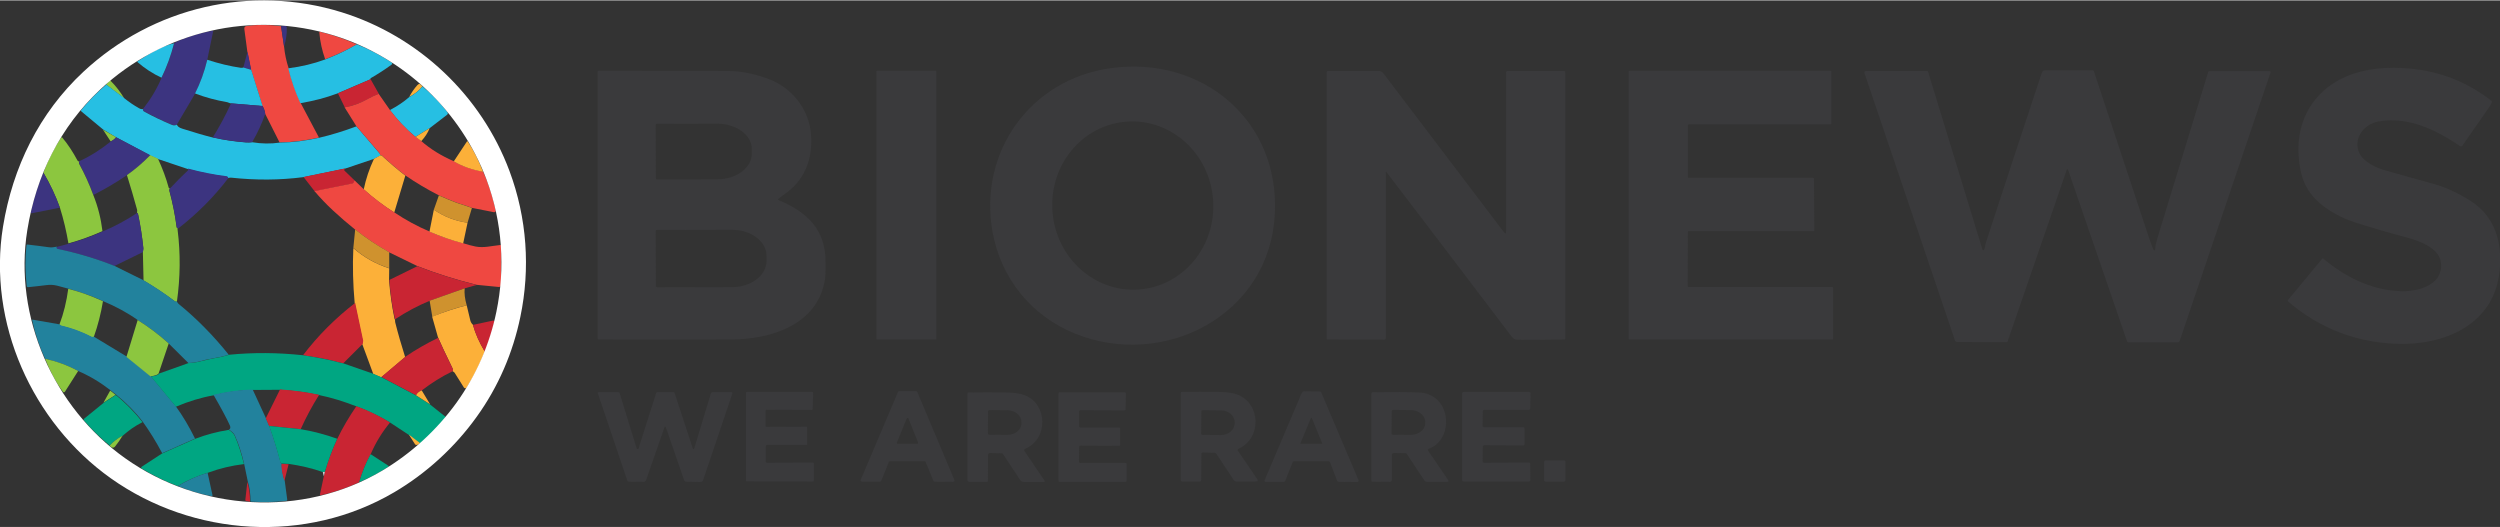 <?xml version="1.0" encoding="UTF-8"?>
<svg xmlns="http://www.w3.org/2000/svg" xmlns:xlink="http://www.w3.org/1999/xlink" version="1.1" id="Layer_1" x="0px" y="0px" width="1536px" height="324px" viewBox="0 0 1490.8 314" style="enable-background:new 0 0 1490.8 314;" xml:space="preserve">
<rect x="0" y="0" width="1490.8" height="314" fill="#333333" stroke="none"/>
<style type="text/css">
	.st0{fill:#EF4841;}
	.st1{fill:#3C3480;}
	.st2{fill:#26BFE3;}
	.st3{fill:#3A3A3C;}
	.st4{fill:#C92533;}
	.st5{fill:#8CC63F;}
	.st6{fill:#FCB039;}
	.st7{fill:#CF922E;}
	.st8{fill:#22829D;}
	.st9{fill:#00A682;}
	.st10{fill:#D1D2D4;}
	.st11{fill:#FFFFFF;}
</style>
<g>
	<path class="st0" d="M167.6,15.4l1.8,12.2c0.4,4.2,1.3,8.5,2.7,12.8c1.7,7.1,4.2,14,7.2,20.8l10.9,20.6c-8,1.8-15.8,2.8-23.5,2.9   l-8.6-17.1c-0.2-1.8-0.8-3.3-1.6-4.6l-6.8-21.6l-2.2-10.8l-1.8-13.5c-0.1-1.1,0.3-1.7,1.4-1.8C153.3,14.4,160.1,14.4,167.6,15.4z"></path>
	<path class="st1" d="M167.6,15.4c1-0.3,1.9-0.4,2.8-0.1c0.4,0.1,0.5,0.3,0.6,0.7c0.2,3.6-0.4,7.5-1.6,11.6L167.6,15.4z"></path>
	<path class="st1" d="M123.6,35.4c-1.7,7.1-4.1,13.8-7.2,20.1l-10.9,18.5c-0.9,0.5-2,0.6-3.1,0.1c-5.7-2.4-11.2-5.1-16.6-8   c-0.3-0.2-0.4-0.3-0.5-0.6c-0.1-0.2-0.1-0.5,0-0.8c4.7-6,8.4-12.2,11.1-18.7c3.2-6.6,5.7-13.4,7.5-20.5c1.2-0.8,3.8-2,8.1-3.5   c4.8-1.7,9.7-3,14.7-3.9c0.2,0,0.4,0.1,0.4,0.3c0,0,0,0.1,0,0.1L123.6,35.4z"></path>
	<path class="st0" d="M212.8,26.2c-6,3.5-12.3,6.4-18.9,8.9c-1.8-5.1-3-10.4-3.5-16c0-0.2,0.1-0.4,0.3-0.4c0,0,0.1,0,0.1,0   C198.4,20.6,205.7,23.1,212.8,26.2z"></path>
	<path class="st2" d="M103.8,25.6c-1.8,7.1-4.3,13.9-7.5,20.5c-5.2-2.4-9.9-5.5-14.2-9.2c-0.3-0.3-0.3-0.5,0.1-0.7   C88.2,32.3,96.8,27,103.8,25.6z"></path>
	<path class="st2" d="M212.8,26.2c7,2.8,13.9,6.4,20.7,10.8c0.4,0.2,0.5,0.7,0.2,1.1c-0.1,0.1-0.1,0.2-0.2,0.2   c-3.9,2.9-8,5.5-12.3,8c-0.2,0.1-0.4,0.4-0.4,0.8l-19.6,8.4c-7,2.6-14.3,4.5-22.1,5.8c-3.1-6.8-5.5-13.7-7.2-20.8   c8-1,15.2-2.8,21.8-5.2C200.5,32.7,206.8,29.7,212.8,26.2z"></path>
	<path class="st1" d="M147.6,30.6l2.2,10.8l-4.7-1.4L147.6,30.6z"></path>
	<path class="st2" d="M123.6,35.4c7,2.3,13.7,3.9,20,4.8c0.7,0.1,1.2,0,1.5-0.2l4.7,1.4l6.8,21.6l-18.9-1.6c-0.3,0-0.7-0.1-1.1-0.3   c-0.4-0.2-0.8-0.3-1.1-0.4c-6.5-1.1-12.9-2.8-19.2-5.2C119.5,49.2,121.9,42.5,123.6,35.4z"></path>
	<path class="st3" d="M640.8,198.6c-25.9-10.6-43.9-32.9-48.9-60.4c-8.6-47.7,22.5-91.2,70.6-97.8c54.4-7.5,100.6,31.1,97.7,87   C757.2,187.9,693.8,220.2,640.8,198.6z M679.1,172.4c26.5-1.9,46.3-25.8,44.3-53.5c-2-27.6-25-48.5-51.5-46.6   c-26.5,1.9-46.3,25.8-44.3,53.5c0,0,0,0,0,0C629.6,153.4,652.6,174.3,679.1,172.4z"></path>
	<path class="st3" d="M1467,86.9c-14.4-9.8-31-17.8-48.6-14.7c-8.8,1.5-15.6,10.3-11.3,19.2c2.4,4.9,9.9,8.5,15,9.9   c10.1,2.8,20.2,5.7,30.3,8.5c6.4,1.8,13.4,5.1,20.9,9.8c14.9,9.4,19.1,25.6,17.2,42.4c-3.6,31.5-32.9,43.8-61.3,42.8   c-24.5-0.9-46-9.3-64.6-25.1c-0.4-0.4-0.5-0.8-0.1-1.2l20.4-24.6c0.1-0.1,0.3-0.1,0.4,0c13.2,11,28.1,18.6,45.6,19.5   c9.9,0.5,25.4-3,24.8-16c-0.5-9.8-12.9-13.9-20.8-16.1c-10.9-2.9-20.8-5.8-29.7-8.6c-12.1-3.9-25.9-11.7-31.1-24.1   c-1.9-4.4-3-9.8-3.4-16.1c-1.6-24.9,13.2-44,36.9-50c6.2-1.6,12.8-2.3,19.9-2.3c22.1,0.1,41.5,6.6,58.2,19.7   c0.3,0.2,0.4,0.5,0.2,0.9c-0.4,1.1-1,2.1-1.7,3.1c-5.3,7.7-10.6,15.3-16,23C1467.8,87.1,1467.3,87.1,1467,86.9z"></path>
	<path class="st3" d="M1233.2,100.9c-0.1-0.2-0.3-0.3-0.5-0.2c-0.1,0-0.2,0.1-0.2,0.2l-35.3,102.4c-0.1,0.3-0.3,0.5-0.7,0.5   l-29.4-0.1c-0.6,0-1.1-0.4-1.3-0.9l-53.9-159.2c-0.3-1,0-1.5,1.1-1.5l36,0c0.4,0,0.7,0.2,0.8,0.6l32.2,105.3   c0.4,1.4,0.9,1.4,1.4,0.1c0.4-1,0.5-2.7,0.9-3.9c11.1-34,22.2-67.7,33.3-101.1c0.3-0.9,0.9-1.4,1.9-1.4l28.4,0   c0.3,0,0.6,0.2,0.7,0.5c11,33.2,22,66.4,33,99.7c0.7,2.1,1.6,4.4,2.6,6.9c0.1,0.2,0.4,0.4,0.6,0.3c0.2-0.1,0.3-0.2,0.3-0.4   c0.3-3.8,1.5-7.1,2.6-10.8c9.7-31.7,19.4-63.5,29.1-95.2c0.1-0.4,0.4-0.5,0.7-0.5l35.7,0c0.7,0,0.9,0.3,0.7,1l-54.1,159.8   c-0.2,0.6-0.7,0.9-1.3,0.9l-29.2,0c-0.4,0-0.7-0.2-0.9-0.6L1233.2,100.9z"></path>
	<path class="st3" d="M464.3,119.1c17,7.1,28,17.5,28,36.9c0,3.3,0.1,6.9-0.3,10c-4.1,27.5-32.4,36.2-56.2,36.2   c-26.2,0.1-52.5,0.1-78.7,0c-0.4,0-0.7-0.3-0.7-0.7c0,0,0,0,0,0l0-158.9c0-0.4,0.2-0.6,0.6-0.6c25.7,0,51.4,0,77.1,0.1   c7.9,0,16.1,1.7,24.8,5c12.9,5,22.7,16.9,24.5,30.7c1.8,14.1-2.3,27.9-14,36.6c-2.2,1.7-3.9,2.9-5.1,3.8   C463.8,118.6,463.9,118.9,464.3,119.1z M391,74.4l0.1,31.6c0,0.5,0.4,0.8,0.8,0.8l35.8-0.1c11.4,0,20.6-6.9,20.6-15.2l0-2.9   c0-8.4-9.3-15.1-20.7-15.1c0,0,0,0,0,0l-35.8,0.1C391.3,73.5,391,73.9,391,74.4z M391,137.6l0.1,32.6c0,0.5,0.4,0.8,0.8,0.9   l44.6-0.1c11.4,0,20.7-7.1,20.6-15.7c0,0,0,0,0,0v-2.9c0-8.7-9.3-15.7-20.7-15.6l-44.6,0.1C391.4,136.7,391,137.1,391,137.6z"></path>
	<path class="st3" d="M522.9,42H558c0.2,0,0.3,0.1,0.3,0.3v159.6c0,0.2-0.1,0.3-0.3,0.3h-35.1c-0.2,0-0.3-0.1-0.3-0.3V42.3   C522.6,42.2,522.8,42,522.9,42z"></path>
	<path class="st3" d="M826.4,102.5l0,98.6c0,0.8-0.4,1.2-1.2,1.2l-33.5-0.1c-0.4,0-0.6-0.2-0.6-0.6l0-158.6c0-0.6,0.3-0.9,0.9-0.9   l30.3,0c1,0,1.9,0.5,2.5,1.2l72,94.9c0.9,1.2,1.3,1,1.3-0.4l0-94.7c0-0.7,0.3-1,1-1l33.3,0c0.6,0,1,0.3,1,1v158.7   c0,0.3-0.1,0.4-0.4,0.4c-12.8,0.2-22.3,0.3-28.4,0.1c-2-0.1-2.8-1.4-4.3-3.3c-24.4-32.2-48.9-64.4-73.5-96.6   C826.6,101.9,826.4,102,826.4,102.5z"></path>
	<path class="st3" d="M1006.5,74.5l0,30.8c0,0.3,0.2,0.5,0.5,0.5l74.2,0c0.3,0,0.5,0.2,0.5,0.5l0.2,30.8c0,0.3-0.2,0.5-0.5,0.5   l-74.4,0c-0.3,0-0.5,0.2-0.5,0.5l-0.1,32.3c0,0.3,0.2,0.5,0.5,0.5l85.7,0c0.3,0,0.5,0.2,0.5,0.5l0,30.3c0,0.3-0.2,0.5-0.5,0.5   l-120.9,0c-0.3,0-0.5-0.2-0.5-0.5l0-159.2c0-0.3,0.2-0.5,0.5-0.5h119.9c0.3,0,0.5,0.2,0.5,0.5l0,30.9c0,0.3-0.2,0.5-0.5,0.5   l-84.6,0C1006.7,74,1006.5,74.2,1006.5,74.5z"></path>
	<path class="st4" d="M221,47l4.9,8.7c-2.5,1-4.8,2.1-6.9,3.3c-4.3,2.4-8.8,4-13.4,4.8l-4.1-8.4L221,47z"></path>
	<path class="st5" d="M74.1,58.4l-10.8-8.2l1.9-2.1c0.3-0.3,0.6-0.3,0.9,0C69.1,51.1,71.7,54.5,74.1,58.4z"></path>
	<path class="st6" d="M251.9,51.3c-2,2.5-4.6,4.6-7.9,6.3c1.4-2.7,3-5,4.9-7.1c0.6-0.6,1.1-0.8,1.5-0.6S251.4,50.6,251.9,51.3z"></path>
	<path class="st2" d="M63.4,50.2l10.8,8.2c2.6,2.1,5.5,4.1,8.7,5.9c0.9,0.5,1.7,0.7,2.4,0.5c-0.1,0.3-0.1,0.6,0,0.8   c0.1,0.2,0.2,0.4,0.5,0.6c5.4,3,10.9,5.6,16.6,8c1.1,0.5,2.2,0.4,3.1-0.1c0.3,1,1.3,1.8,3.2,2.4c7.6,2.4,13.7,4.2,18.3,5.3   c6.7,1.5,13.2,2.4,19.5,2.9c1.3,0.1,2.6,0.1,4-0.1c5.4,0.9,10.9,1,16.4,0.2c7.7-0.1,15.5-1.1,23.5-2.9c7.3-1.7,14.7-4,22.2-6.8   l13.9,16.3c0.2,0.2,0.3,0.4,0.3,0.7c0,0.1,0,0.3,0.1,0.4l-3.9,2l-17.2,5.8l-24.9,5.1c-14,1.8-28.3,1.9-43.1,0.3   c-0.6-0.1-1.1,0-1.6,0.3c-0.3-0.5-0.6-0.8-0.9-0.8c-7.8-1-15.6-2.5-23.2-4.6l-17.9-6l-4.6-2.1L69.2,81.6L61.5,77l-13-10.8   c-0.2-0.2-0.3-0.6-0.1-0.8C52.9,59.9,57.9,54.8,63.4,50.2z"></path>
	<path class="st2" d="M251.9,51.3c5.2,4.2,10.1,9.3,14.8,15.2c0.5,0.7,0.5,1.3-0.2,1.8l-10.3,7.9l-8.5,5.2   c-5.8-4.8-10.9-10.2-15.2-16c4.4-2.3,8.3-4.9,11.6-7.8C247.3,55.9,249.9,53.8,251.9,51.3z"></path>
	<path class="st0" d="M225.8,55.7l6.7,9.6c4.4,5.8,9.4,11.2,15.2,16l3.4,2.5c5.6,4.9,12.1,8.9,19.5,12.1c5.3,3.1,11.1,5.1,17.5,6.2   c3,6.6,5.6,14.3,7.5,23.1c0.1,0.5-0.2,1-0.7,1.1c-0.1,0-0.3,0-0.4,0l-13.2-2.6c-1.5-0.6-3.1-1.2-4.8-1.7c-2.2-0.7-3.8-1.2-4.8-1.6   c-3.4-1.3-6.8-2.8-10.1-4.2c-7-3.6-13.6-7.5-20-11.9c-4.9-3.8-9.6-7.8-14.1-12c-0.1-0.1-0.4-0.2-0.8-0.1c0-0.1-0.1-0.3-0.1-0.4   c0-0.2-0.2-0.5-0.3-0.7L212.5,75l-7-11.2c4.6-0.8,9.1-2.4,13.4-4.8C221,57.8,223.3,56.7,225.8,55.7z"></path>
	<path class="st1" d="M156.6,63c0.8,1.2,1.3,2.8,1.6,4.6c-2,5.8-4.6,11.4-7.8,16.9c-1.4,0.1-2.8,0.2-4,0.1   c-6.3-0.5-12.8-1.4-19.5-2.9c4-6.4,7.6-13.2,10.9-20.3L156.6,63z"></path>
	<path class="st6" d="M256.2,76.2c-1.1,2.8-2.8,5.4-5,7.7l-3.4-2.5L256.2,76.2z"></path>
	<path class="st5" d="M69.2,81.6c-0.7,1-1.7,1.8-3.2,2.5l-4.6-7L69.2,81.6z"></path>
	<path class="st1" d="M69.2,81.6l20.4,10.7c-4.4,4.5-9.1,8.5-14,12c-6.2,4.2-12.8,8.1-19.9,11.7c-2.3-6.3-5.1-12.5-8.4-18.5   c-0.2-0.3-0.2-0.6-0.1-0.9l0.1-0.7c6.7-3.1,13-7.1,18.9-11.9C67.5,83.4,68.6,82.5,69.2,81.6z"></path>
	<path class="st5" d="M47.2,95.9l-0.1,0.7c-0.1,0.3,0,0.6,0.1,0.9c3.3,6,6.1,12.2,8.4,18.5c2.8,6.9,4.6,14.1,5.5,21.6   c-6.5,2.9-13.3,5.4-20.3,7.3c-1.2-7.2-2.9-14.4-5.1-21.4c-2.6-7.1-5.8-14-9.8-20.8c2.7-7.4,6.2-14.3,10.4-20.7c0.3-0.5,0.7-0.5,1,0   c3.4,4.1,6.3,8.6,8.8,13.3C46.5,96,46.9,96.2,47.2,95.9z"></path>
	<path class="st6" d="M288.1,102.2c-6.4-1.1-12.2-3.1-17.5-6.2l7.8-11.8c0.2-0.3,0.4-0.3,0.6,0C282.5,89.5,285.5,95.6,288.1,102.2z"></path>
	<path class="st6" d="M226.8,92.4c0.4-0.1,0.6,0,0.8,0.1c4.5,4.2,9.2,8.2,14.1,12l-6.6,22c-6.5-4.1-12.6-8.7-18.2-13.8   c1.3-6.2,3.3-12.3,6.1-18.2L226.8,92.4z"></path>
	<path class="st5" d="M89.6,92.3l4.6,2.1c2.6,5.6,4.8,11.4,6.4,17.3c0.1,0.3,0.3,0.4,0.7,0.4c-0.3,0.5-0.4,0.9-0.3,1.5   c1.9,7.1,3.4,14.3,4.3,21.6c0,0.3,0.2,0.6,0.6,0.7c0.1,0,0.2,0,0.4,0c-0.4,0-0.5,0.3-0.4,0.9c1.8,14.3,1.6,28.6-0.4,42.8   c-0.2,0.1-0.4,0.1-0.6,0.1c-0.2,0-0.4-0.1-0.6-0.2c-6-4.5-12.2-8.6-18.7-12.5L85.2,150c0-0.8,0.3-1.4,0.3-2.2   c-0.7-6.8-1.7-13.5-3.1-20.1c-0.2-0.8-0.4-1.1-0.7-1c0-0.6,0.2-1,0.1-1.7c-1.9-6.9-3.9-13.8-6.1-20.8   C80.5,100.8,85.2,96.8,89.6,92.3z"></path>
	<path class="st4" d="M205.8,100.2l-0.4,0.6c-0.2,0.3-0.2,0.6,0.1,0.8l5.9,5.7l-0.4,1.3c-0.1,0.3-0.3,0.5-0.6,0.6l-22.8,4.6   l-6.6-8.5L205.8,100.2z"></path>
	<path class="st1" d="M136.2,105.9c-8.6,11.3-18.6,21.3-29.8,30c-0.1,0-0.3,0-0.4,0c-0.3-0.1-0.5-0.3-0.6-0.7   c-1-7.3-2.4-14.5-4.3-21.6c-0.2-0.7-0.1-1,0.3-1.5c3.4-3.6,6.9-7.2,10.6-10.6c0.1-0.1,0.2-0.5,0.2-1.2c7.7,2.1,15.4,3.6,23.2,4.6   C135.6,105.1,135.9,105.3,136.2,105.9z"></path>
	<path class="st1" d="M25.9,102.8c4,6.8,7.3,13.7,9.8,20.8l-16.6,3.3c-0.3,0.1-0.6-0.1-0.7-0.4c0-0.1,0-0.1,0-0.2   C20.2,118,22.6,110.1,25.9,102.8z"></path>
	<path class="st0" d="M211.4,107.3l5.5,5.3c5.7,5.1,11.7,9.7,18.2,13.8c6.7,4.5,13.7,8.3,21,11.4c6.5,2.9,13.2,5.2,20.1,7   c2.4,0.8,5,1.5,7.5,2c4.8,0.9,9.5-0.4,14.4-0.9c0.5-0.1,1,0.3,1,0.8c0,0,0,0.1,0,0.1l-0.4,23c0,0.6-0.5,1.1-1.1,1.1   c0,0-0.1,0-0.1,0l-13.4-1.3c-12.4-3.1-24.2-6.8-35.3-11.2l-16.8-8.2c-7.1-4-13.8-8.5-20.3-13.6c-4.5-3.6-8.9-7.4-13.1-11.3   c-3.9-3.6-7.6-7.5-11.1-11.6l22.8-4.6c0.3-0.1,0.5-0.3,0.6-0.6L211.4,107.3z"></path>
	<path class="st7" d="M261.7,116.3c3.3,1.5,6.7,2.9,10.1,4.2c1,0.4,2.6,0.9,4.8,1.6c1.6,0.5,3.2,1.1,4.8,1.7l-2.6,8.8   c-7.4-1.1-14.1-3.7-20.1-7.8L261.7,116.3z"></path>
	<path class="st6" d="M258.7,124.8c6,4.1,12.6,6.7,20.1,7.8l-2.6,12.3c-6.9-1.8-13.6-4.2-20.1-7L258.7,124.8z"></path>
	<path class="st1" d="M81.7,126.8c0.3-0.1,0.5,0.2,0.7,1c1.4,6.7,2.4,13.4,3.1,20.1c0.1,0.8-0.2,1.4-0.3,2.2l-17,8.3   c-10.9-4.4-22.1-7.8-33.8-10.1c-0.4-0.1-0.7-0.5-0.6-1c0,0,0-0.1,0-0.1c0-0.1,0.2-0.2,0.5-0.3l6.6-1.8c7-1.9,13.8-4.4,20.3-7.3   C68.3,134.8,75.1,131.2,81.7,126.8z"></path>
	<path class="st7" d="M211.8,136.6c6.4,5.1,13.2,9.6,20.3,13.6l0,9.5c-8.2-2.6-15.3-6.7-21.4-12.1L211.8,136.6z"></path>
	<path class="st8" d="M34.3,146.8c-0.3,0.1-0.5,0.2-0.5,0.3c-0.2,0.4,0.1,0.9,0.5,1.1c0,0,0.1,0,0.1,0c11.7,2.4,23,5.8,33.8,10.1   l17.4,8.6c6.5,3.8,12.8,8,18.7,12.5c0.2,0.1,0.4,0.2,0.6,0.2c0.2,0,0.4,0,0.6-0.1c0.2,0.5,0.5,1,0.9,1.4   c10.7,8.7,20.7,18.8,30,30.4c-3.8,1.1-7.5,1.9-11.1,2.5c-1.4,0.2-3.6,0.7-6.4,1.5c-2.2,0.6-4.4,0.9-6.6,0.9l-11.7-11.6   c-5.7-5.2-11.9-9.8-18.5-14c-6.2-4.4-13.1-8.1-20.7-11.3c-6.7-3.1-13.6-5.5-20.7-7.4c-2.2-0.6-4.4-1.2-6.7-1.8   c-2.1-0.5-4.2-0.6-6.4-0.3c-3.7,0.4-7.2,0.9-10.6,1.2c-0.7,0.1-1.1-0.2-1.1-0.9c-0.9-8-1-16-0.1-24c0-0.4,0.3-0.6,0.7-0.5   c4.2,0.5,8.4,1,12.6,1.6C30.8,147.5,32.5,147.1,34.3,146.8z"></path>
	<path class="st6" d="M210.7,147.7c6.1,5.4,13.2,9.4,21.4,12.1l-0.1,7.1c0.6,7.7,1.7,15.3,3.2,22.7c0.1,0.7,0.3,0.9,0.4,0.6   c0,0.7-0.1,1.2,0.1,1.9c1.7,6.8,3.7,13.6,5.9,20.6l-14.3,12.1l-4.7-2l-6.6-17.9l0.2-1.3c0.1-0.3,0.1-0.6,0-0.9l-4.7-22.2   C210.5,169.4,210.2,158.5,210.7,147.7z"></path>
	<path class="st4" d="M248.9,158.5c11.1,4.4,22.9,8.1,35.3,11.2l-7.1,2l-20.8,7.4c-7.3,3-14.1,6.7-20.5,10.9   c-0.1,0.3-0.3,0.1-0.4-0.6c-1.6-7.4-2.7-15-3.2-22.7L248.9,158.5z"></path>
	<path class="st7" d="M277.1,171.7c-0.3,2.9,0.1,6.3,1.2,10.1c-7,1.7-13.9,4-20.5,6.9l-1.6-9.6L277.1,171.7z"></path>
	<path class="st5" d="M40.7,172c7.1,1.8,14,4.3,20.7,7.4c-1.2,7.3-3,14.4-5.5,21.4c-0.2-0.1-0.4-0.1-0.6,0c-0.3,0.1-0.5,0.1-0.8,0   c-5.8-3-11.8-5.2-18.1-6.7c-0.2-0.1-0.4-0.2-0.6-0.3l-0.4-0.4C38,186.6,39.7,179.5,40.7,172z"></path>
	<path class="st4" d="M211.8,180.4l4.7,22.2c0.1,0.3,0.1,0.6,0,0.9l-0.2,1.3l-11.6,11.6c-0.8-0.1-2.7-0.6-5.8-1.4   c-3.7-1-9.7-2.1-18.2-3.4C189.6,199.9,200,189.5,211.8,180.4z"></path>
	<path class="st6" d="M278.3,181.8c0.7,3,1.4,6.1,2.2,9.2c0.3,1,0.8,1.8,1.5,2.4c1.5,5.4,3.9,10.7,7.1,16   c-2.7,7.1-6.2,14.3-10.7,21.4c-0.3,0.5-1,0.7-1.5,0.3c-0.1-0.1-0.3-0.2-0.3-0.3l-5.4-8.6c-0.2-0.3-0.4-0.5-0.7-0.7l-0.8-0.5   c0.4-0.4,0.4-1,0.1-1.7c-4.4-9.1-7.3-15.2-8.6-18.3l-3.5-12.4C264.4,185.9,271.3,183.6,278.3,181.8z"></path>
	<path class="st8" d="M35.6,193.2l0.4,0.4c0.2,0.2,0.3,0.3,0.6,0.3c6.3,1.5,12.4,3.7,18.1,6.7c0.2,0.1,0.5,0.1,0.8,0   c0.2-0.1,0.4-0.1,0.6,0l19.5,11.8l14.3,11.6l14.9,18c4.3,5.9,8.1,12.4,11.5,19.3l-19.6,8.7c-3.6-6.8-7.5-13.1-11.6-18.8   c-4.6-6-10-11.4-16-16.2l-3.2-2.5C60,227.9,53.6,224,46.6,221c-6.1-3.3-12.7-5.7-19.7-7.3c-3.3-7-5.9-14.6-7.7-22.9   c-0.1-0.4,0.1-0.5,0.4-0.4L35.6,193.2z"></path>
	<path class="st5" d="M82.1,190.6c6.6,4.2,12.8,8.8,18.5,14l-6,17.8c-0.4,0.8-2,1.4-4.9,1.8l-14.3-11.6L82.1,190.6z"></path>
	<path class="st4" d="M289.1,209.5c-3.2-5.3-5.6-10.6-7.1-16l11.7-2.5c0.9-0.2,1.3,0.2,1,1.1C293.4,197.7,291.6,203.5,289.1,209.5z"></path>
	<path class="st4" d="M261.3,201.2c1.3,3.1,4.1,9.2,8.6,18.3c0.4,0.8,0.3,1.3-0.1,1.7c-6.4,3.1-12.5,6.9-18.3,11.4   c-1.7,0.6-2.8,1.6-3.4,2.9l-20.7-10.9l14.3-12.1C247.7,208.4,254.3,204.6,261.3,201.2z"></path>
	<path class="st9" d="M180.6,211.6c8.5,1.3,14.5,2.5,18.2,3.4c3.1,0.8,5,1.3,5.8,1.4l18.1,6.3l4.7,2l20.7,10.9l8.4,5.4l8.9,7.1   c0.3,0.2,0.3,0.5,0.1,0.8c-4.3,5.6-9.3,10.7-15,15.3l-6.7-5.1l-11.1-7.3c-6.3-3.8-13-7-20.1-9.7c-7.5-2.9-14.8-5.2-22.1-6.7   c-7.5-1.7-15.3-2.7-23.3-3.2l-16.3,0.1c-7.8,0.1-15.7,1.2-23.5,3.2c-7.5,1.3-15,3.6-22.5,6.8l-14.9-18c2.9-0.4,4.5-1,4.9-1.8   l17.7-6.3c2.1,0,4.3-0.3,6.6-0.9c2.8-0.7,5-1.2,6.4-1.5c3.6-0.6,7.4-1.4,11.1-2.5C151,209.9,165.7,210,180.6,211.6z"></path>
	<path class="st5" d="M46.6,221l-7.9,12.4c-0.2,0.3-0.7,0.4-1,0.2c-0.1,0-0.1-0.1-0.2-0.2c-4.2-5.8-7.7-12.3-10.6-19.7   C34,215.3,40.6,217.7,46.6,221z"></path>
	<path class="st8" d="M150.7,232.1l7.9,17.1l2,4.6c2.6,7.2,4.8,14.4,6.7,21.6c0.1,0.3,0.2,0.5,0.4,0.7c0.3,0.3,0.6,0.4,0.8,0.3   c-0.4,0.2-0.6,0.4-0.5,0.6c0.1,2.9,0.7,6.1,1.8,9.5l1.5,11.3c0,0.3-0.2,0.6-0.5,0.6c0,0,0,0,0,0c-6.9,0.8-14,1-21.4,0.5   c0-4.3-0.5-8.3-1.6-11.9l-2.2-10.6c-1.6-6.8-3.5-12.5-5.6-17c-0.5-1.2-1.7-2.3-3.5-3.4c0.9-0.5,1.1-1.3,0.6-2.5   c-2-4.4-5.3-10.5-9.8-18.3C135,233.3,142.8,232.2,150.7,232.1z"></path>
	<path class="st4" d="M190.3,235.2c-4.2,6.7-7.9,13.6-11,20.5l-18.8-1.9l-2-4.6L167,232C175,232.5,182.8,233.6,190.3,235.2z"></path>
	<path class="st6" d="M251.5,232.6l5,8.3l-8.4-5.4C248.7,234.2,249.8,233.2,251.5,232.6z"></path>
	<path class="st5" d="M65.7,232.7l3.2,2.5l-7.2,4.7L65.7,232.7z"></path>
	<path class="st3" d="M551.3,274.8h-20.5c-0.3,0-0.7,0.2-0.8,0.5l-4.5,11.2c-0.1,0.3-0.4,0.5-0.8,0.5l-10.7,0   c-0.5,0-0.8-0.4-0.8-0.9c0-0.1,0-0.2,0.1-0.3l22.2-52.3c0.1-0.3,0.4-0.5,0.8-0.5l9.9,0c0.3,0,0.6,0.2,0.8,0.5l22.1,52.4   c0.2,0.4,0,0.9-0.4,1.1c-0.1,0-0.2,0.1-0.4,0.1l-10.9-0.1c-0.3,0-0.6-0.2-0.8-0.5l-4.6-11.2C552,275,551.7,274.7,551.3,274.8z    M534.8,263.7c-0.1,0.3,0,0.6,0.3,0.7c0.1,0,0.1,0,0.2,0l11.7,0c0.3,0,0.5-0.2,0.5-0.5c0-0.1,0-0.1,0-0.2l-5.8-14.4   c-0.1-0.3-0.4-0.4-0.7-0.3c-0.1,0.1-0.2,0.2-0.3,0.3L534.8,263.7z"></path>
	<path class="st3" d="M792.3,274.8h-20.7c-0.3,0-0.6,0.2-0.7,0.5l-4.5,11.2c-0.2,0.4-0.5,0.6-0.9,0.6l-10.9,0   c-0.4,0-0.6-0.3-0.6-0.6c0-0.1,0-0.2,0.1-0.3c6.9-16.1,13.7-32.1,20.5-48.2c0.6-1.4,1.1-3.4,2.3-4.6c0.2-0.2,0.5-0.3,0.8-0.3   l9.3,0.1c0.4,0,0.7,0.2,0.9,0.6l22.1,52c0.4,0.9,0.1,1.4-0.9,1.4l-10.8-0.1c-0.4,0-0.7-0.2-0.9-0.6l-4.3-11.1   C792.9,274.9,792.7,274.8,792.3,274.8z M775.5,264c-0.1,0.2,0,0.4,0.2,0.4c0,0,0.1,0,0.1,0l12.3,0c0.2,0,0.3-0.1,0.3-0.3   c0,0,0-0.1,0-0.1l-6.1-14.9c-0.1-0.2-0.3-0.2-0.4-0.2c-0.1,0-0.1,0.1-0.2,0.2L775.5,264z"></path>
	<path class="st3" d="M414.1,266.8l9.8-32.4c0.2-0.5,0.5-0.8,1.1-0.8l11,0c0.4,0,0.7,0.3,0.7,0.7c0,0.1,0,0.1,0,0.2l-17.4,51.5   c-0.2,0.7-0.9,1.2-1.7,1.2l-8.5-0.2c-0.5,0-0.9-0.3-1.1-0.8L397,254.4c-0.1-0.2-0.3-0.3-0.5-0.2c-0.1,0-0.2,0.1-0.2,0.2L385.3,286   c-0.3,0.7-0.8,1.1-1.5,1.1l-8.8-0.1c-0.5,0-0.8-0.2-0.9-0.6l-17.6-52.1c-0.2-0.4,0-0.7,0.5-0.7h11.7c0.4,0,0.7,0.3,0.8,0.6   l10.1,32.8c0.1,0.4,0.5,0.6,0.9,0.5c0.3-0.1,0.4-0.3,0.5-0.6c0.1-0.7,0.3-1.6,0.7-2.6c3.2-10,6.4-20.1,9.6-30.2   c0.1-0.3,0.4-0.5,0.7-0.5l9.5,0c0.4,0,0.7,0.2,0.8,0.6l10.7,32.6C413.4,268,413.7,268,414.1,266.8z"></path>
	<path class="st3" d="M456.6,266.1l0,9c0,0.4,0.3,0.6,0.6,0.6l27.5-0.1c0.4,0,0.6,0.3,0.6,0.6l0,10.1c0,0.4-0.3,0.6-0.6,0.6   l-39.3-0.1c-0.4,0-0.6-0.3-0.6-0.6v0l0-52.1c0-0.4,0.3-0.6,0.6-0.6l0,0l38.9,0c0.4,0,0.6,0.3,0.6,0.6c0,0,0,0,0,0l-0.3,9.5   c0,0.3-0.3,0.6-0.6,0.6l-26.9-0.1c-0.4,0-0.6,0.3-0.6,0.6v0l0,9c0,0.4,0.3,0.6,0.6,0.6h0l23.6-0.1c0.4,0,0.6,0.3,0.6,0.6v0l0,9.7   c0,0.4-0.3,0.6-0.6,0.6h0l-23.6,0C456.9,265.5,456.6,265.8,456.6,266.1z"></path>
	<path class="st3" d="M611.3,267.4c-0.4,0.2-0.7,0.7-0.5,1.1c0,0.1,0.1,0.1,0.1,0.2l12,17.7c0.2,0.2,0.1,0.6-0.1,0.7   c-0.1,0.1-0.2,0.1-0.3,0.1l-11.9,0c-0.9,0-1.8-0.5-2.3-1.3l-10.2-15.4c-0.2-0.3-0.5-0.4-0.8-0.4l-6.8-0.2c-0.9,0-1.3,0.4-1.3,1.2   l-0.1,15.4c0,0.4-0.2,0.7-0.7,0.6l-10.2,0c-0.9,0-1.3-0.4-1.3-1.3l0-51.2c0-0.5,0.3-0.8,0.8-0.8c7.5-0.1,14.8-0.1,22.1,0   c5,0.1,8.8,0.6,11.4,1.7C624.9,240.9,625.1,261.7,611.3,267.4z M589.2,245.1l-0.1,13.1c0,0.5,0.4,0.8,0.8,0.8c0,0,0,0,0,0l10.8,0.1   c4.6,0,8.4-3,8.4-6.9v-0.8c0-3.8-3.7-7-8.3-7c0,0,0,0,0,0l-10.8-0.1C589.6,244.3,589.2,244.7,589.2,245.1z"></path>
	<path class="st3" d="M644.2,254.7l23.1,0c0.4,0,0.7,0.3,0.7,0.7l0,0l0,9.5c0,0.4-0.3,0.7-0.7,0.7l0,0l-23.1-0.1   c-0.4,0-0.7,0.3-0.7,0.7l-0.1,8.9c0,0.4,0.3,0.7,0.7,0.7c0,0,0,0,0,0l27,0c0.4,0,0.7,0.3,0.7,0.7l0,0l0,9.9c0,0.4-0.3,0.7-0.7,0.7   l0,0l-39.2,0c-0.4,0-0.7-0.3-0.7-0.7l0,0l0-52c0-0.4,0.3-0.7,0.7-0.7l38.8,0c0.4,0,0.7,0.3,0.7,0.7c0,0,0,0,0,0l-0.2,9.4   c0,0.4-0.3,0.7-0.7,0.7l-26.3-0.1c-0.4,0-0.7,0.3-0.7,0.7l0,0l0,8.9C643.5,254.3,643.8,254.7,644.2,254.7L644.2,254.7z"></path>
	<path class="st3" d="M738.5,267.4c-0.4,0.2-0.6,0.7-0.4,1.1c0,0,0,0.1,0.1,0.1l11.4,16.7c0.7,1.1,0.4,1.6-0.9,1.6l-11.3,0   c-0.7,0-1.3-0.3-1.7-0.9l-10.4-15.7c-0.2-0.3-0.5-0.5-0.9-0.5l-6.9-0.2c-0.7,0-1.1,0.3-1.1,1.1l-0.1,15.3c0,0.6-0.3,0.9-0.9,0.9   l-10.4,0c-0.5,0-0.9-0.4-0.9-0.9l0-51.9c0-0.3,0.3-0.6,0.6-0.6c7.5-0.1,15-0.1,22.4,0c4.7,0.1,8.4,0.6,10.9,1.6   C752.1,240.7,752.3,261.3,738.5,267.4z M716.4,245l-0.1,13.4c0,0.4,0.3,0.7,0.7,0.7l11.1,0.1c4.5,0,8.2-3.2,8.2-7.2c0,0,0,0,0,0   v-0.3c0-4-3.6-7.2-8.2-7.2l-11.1-0.1C716.7,244.3,716.4,244.6,716.4,245L716.4,245z"></path>
	<path class="st3" d="M851.9,267.4c-0.4,0.1-0.5,0.5-0.4,0.9c0,0.1,0,0.1,0.1,0.2l11.9,17.4c0.5,0.8,0.3,1.2-0.6,1.2l-12,0   c-0.6,0-1.1-0.3-1.5-0.8l-10.5-15.9c-0.2-0.2-0.4-0.4-0.7-0.4l-7-0.1c-0.7,0-1.2,0.5-1.2,1.1c0,0,0,0,0,0l0,14.9   c0,0.6-0.5,1.2-1.2,1.2c0,0,0,0,0,0l-10.3-0.1c-0.5,0-0.7-0.2-0.7-0.7l0-52c0-0.3,0.2-0.6,0.6-0.6c9.1-0.2,18.2-0.2,27.4,0.1   c4.6,0.1,8.5,1.7,11.6,4.7C865.5,246.6,863.6,263.4,851.9,267.4z M829.9,245l-0.1,13.3c0,0.4,0.3,0.7,0.7,0.7l10.7,0.1   c4.8,0,8.7-3.1,8.7-6.9c0,0,0,0,0,0v-0.9c0-3.8-3.9-7-8.7-7l-10.7-0.1C830.2,244.3,829.9,244.6,829.9,245z"></path>
	<path class="st3" d="M884.2,266.2l-0.1,8.7c0,0.4,0.3,0.8,0.8,0.8c0,0,0,0,0,0l26.8-0.1c0.4,0,0.8,0.3,0.8,0.8c0,0,0,0,0,0l0.1,9.7   c0,0.4-0.3,0.8-0.8,0.8c0,0,0,0,0,0l-39.1,0c-0.4,0-0.8-0.4-0.8-0.8l0-51.8c0-0.4,0.4-0.8,0.8-0.8h39.2c0.4,0,0.8,0.4,0.8,0.8   c0,0,0,0,0,0l-0.2,9.1c0,0.4-0.4,0.8-0.8,0.8l-26.7,0c-0.4,0-0.8,0.4-0.8,0.8l0,0l-0.1,8.7c0,0.4,0.4,0.8,0.8,0.8h0l23.4,0   c0.4,0,0.8,0.4,0.8,0.8l0,0v9.3c0,0.4-0.4,0.8-0.8,0.8l-23.4-0.1C884.5,265.5,884.2,265.8,884.2,266.2z"></path>
	<path class="st9" d="M69,235.3c6,4.8,11.3,10.3,16,16.2c-4.6,2.3-8.5,5.1-11.8,8.1c-3,1.5-5.6,3.4-7.7,5.9   c-5.5-4.5-10.7-9.5-15.5-15.1c-0.2-0.3-0.2-0.7,0.1-0.9c0,0,0,0,0,0l11.8-9.6L69,235.3z"></path>
	<path class="st4" d="M212.5,242c7.2,2.6,13.9,5.9,20.1,9.7c-4.7,5.7-8.6,12-11.6,19c-2.8,5.1-5.1,10.7-6.8,16.6   c-7.1,3.4-14.8,6-22.9,7.8c-0.4,0.1-0.6-0.1-0.5-0.5l2.3-10.8l0.6-2.5c1.9-6.8,4.4-13.4,7.4-19.8   C204.3,254.9,208.1,248.4,212.5,242z"></path>
	<path class="st9" d="M160.5,253.8l18.8,1.9c7.2,1.2,14.5,3.1,21.8,5.7c-3,6.5-5.4,13.1-7.4,19.8c-0.4-0.2-0.8-0.2-1.1,0.1   c-6.5-2.3-13.4-3.9-20.5-4.9l-3.8-0.2c-0.3,0.1-0.5,0-0.8-0.3c-0.2-0.2-0.3-0.4-0.4-0.7C165.3,268.2,163.1,261,160.5,253.8z"></path>
	<path class="st9" d="M136.4,256.1c1.8,1.1,2.9,2.2,3.5,3.4c2.1,4.6,3.9,10.3,5.6,17c-7.4,0.9-14.6,2.6-21.6,5.2   c-6.1,1.8-12.1,4.4-17.9,7.9c-7.1-2.6-14.3-6.1-21.5-10.4c-0.3-0.2-0.4-0.6-0.2-0.9c0-0.1,0.1-0.2,0.2-0.2l12.1-7.9l19.6-8.7   C122.7,259,129.5,257.2,136.4,256.1z"></path>
	<path class="st6" d="M243.8,258.9l6.7,5.1c-0.5,0.6-1.2,1-2.2,1.1c-0.3,0-0.6-0.1-0.8-0.4L243.8,258.9z"></path>
	<path class="st5" d="M73.1,259.6c-1.3,2.2-2.8,4.3-4.3,6.2c-0.5,0.7-1.1,1-1.6,0.9c-0.6-0.1-1.2-0.5-1.8-1.2   C67.6,263.1,70.1,261.1,73.1,259.6z"></path>
	<path class="st9" d="M221,270.6l10.6,6.9c0.3,0.2,0.3,0.4,0,0.6c-5.3,3.5-11.2,6.6-17.4,9.2C215.9,281.3,218.2,275.7,221,270.6z"></path>
	<path class="st3" d="M921.8,274.3l10.7,0c0.6,0,1,0.4,1,1l0,10.7c0,0.6-0.4,1-1,1l-10.7,0c-0.6,0-1-0.4-1-1l0-10.7   C920.8,274.7,921.3,274.3,921.8,274.3z"></path>
	<path class="st4" d="M168.3,276.4l3.8,0.2l-2.5,9.9c-1.1-3.4-1.7-6.5-1.8-9.5C167.8,276.7,168,276.5,168.3,276.4z"></path>
	<path class="st10" d="M193.7,281.3l-0.6,2.5l-0.6-2.4C192.9,281.1,193.3,281,193.7,281.3z"></path>
	<path class="st8" d="M123.8,281.7l2.9,13.3c0.1,0.3-0.1,0.6-0.4,0.6c-0.1,0-0.1,0-0.2,0c-6.5-1.2-13.2-3.2-20.1-6   C111.7,286.2,117.6,283.5,123.8,281.7z"></path>
	<path class="st4" d="M147.5,287.1c1.1,3.6,1.6,7.6,1.6,11.9l-2.3-0.5c-0.4-0.1-0.6-0.3-0.5-0.7L147.5,287.1z"></path>
	<path class="st11" d="M303.8,101.7c-16.8-45-54.1-80.3-100-94.6C149.7-9.7,91.3,3.9,49.8,42.5c-26.5,24.7-42.2,56.9-48,92.4   c-9.3,57.2,17.3,116.7,64.3,150.1c49.2,34.9,116.5,39.2,169,8.3c19.2-11.3,36.1-26.8,49.1-44.9c13-18,21.7-38.4,26.1-59.7   C316.3,160,314.3,129.8,303.8,101.7z M296,185.7c-4,19.3-12,37.8-23.7,54.1c-11.8,16.4-27.1,30.4-44.5,40.7   c-47.6,28.1-108.6,24.2-153.2-7.5C32,242.8,7.9,188.8,16.3,136.9c5.2-32.2,19.5-61.4,43.5-83.8c37.6-35,90.6-47.3,139.6-32.1   c41.6,13,75.4,45,90.7,85.8C299.6,132.3,301.4,159.7,296,185.7z"></path>
</g>
</svg>
